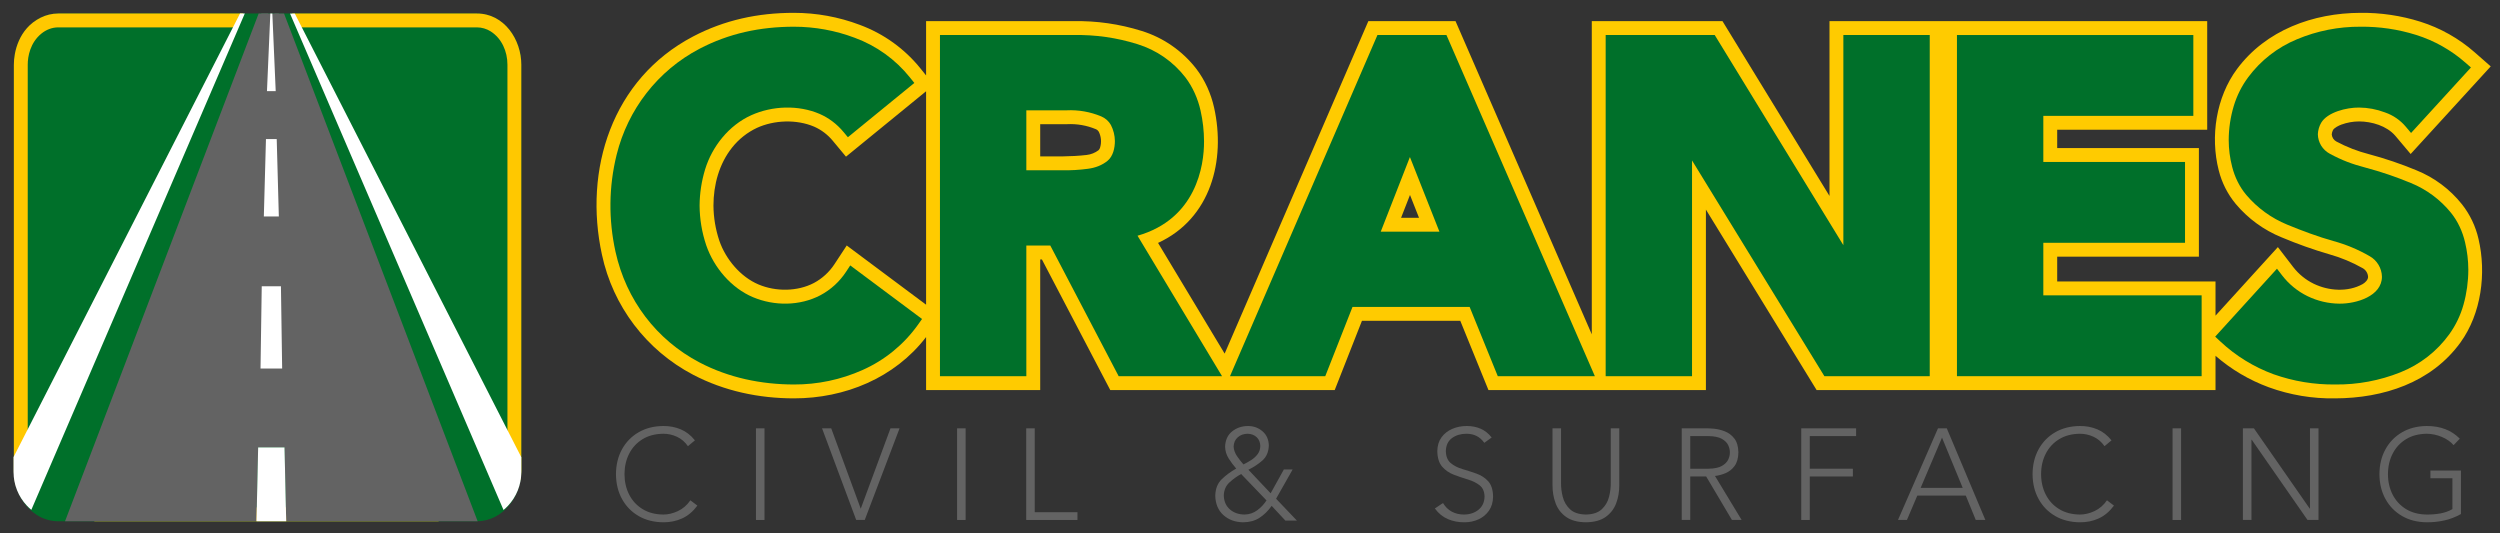 <?xml version="1.0" encoding="UTF-8" standalone="no"?>
<!DOCTYPE svg PUBLIC "-//W3C//DTD SVG 1.1//EN" "http://www.w3.org/Graphics/SVG/1.1/DTD/svg11.dtd">
<svg width="100%" height="100%" viewBox="0 0 2554 545" version="1.1" xmlns="http://www.w3.org/2000/svg" xmlns:xlink="http://www.w3.org/1999/xlink" xml:space="preserve" xmlns:serif="http://www.serif.com/" style="fill-rule:evenodd;clip-rule:evenodd;stroke-linejoin:round;stroke-miterlimit:2;">
    <rect x="0" y="0" width="2554" height="545" fill="#333333" stroke="none"/>
    <g transform="matrix(1,0,0,1,-152,-184)">
        <g id="Layer-1" serif:id="Layer 1">
            <g transform="matrix(1,0,0,1,0,7.227)">
                <path d="M193.382,194.894C190.538,196.322 187.857,198.055 185.387,200.062C182.771,202.19 180.386,204.587 178.274,207.215C174.352,212.106 171.321,217.648 169.321,223.589C167.212,229.798 166.144,236.312 166.159,242.869L166.159,656.997C166.15,668.705 169.44,680.042 176.013,689.617C179.749,695.058 184.352,699.526 189.866,702.994C196.347,707.086 203.85,709.271 211.516,709.3L639.172,709.3C652.434,709.29 664.327,702.769 672.456,692.644C676.377,687.754 679.408,682.211 681.409,676.27C683.517,670.062 684.586,663.547 684.57,656.99L684.57,242.863C684.584,224.857 676.479,206.685 660.864,196.866C654.382,192.774 646.879,190.588 639.214,190.56L211.545,190.56C205.236,190.57 199.016,192.054 193.382,194.894Z" style="fill:rgb(0,112,42);"/>
            </g>
            <g transform="matrix(0,-1,-1,0,621.886,1133.68)">
                <rect x="417.153" y="21.787" width="14.173" height="351.718" style="fill:rgb(255,200,0);"/>
            </g>
            <g transform="matrix(1,0,0,1,0,-33.761)">
                <path d="M669.37,707.688L683.51,707.688L683.51,709.3C684.221,705.591 684.575,701.801 684.57,697.978L684.57,283.851C684.605,258.366 667.231,231.599 639.214,231.547C639.214,231.547 555.929,231.547 450.486,231.547L457.1,245.721L639.184,245.721C644.163,245.743 649.035,247.159 653.25,249.808C664.632,257.065 670.417,270.373 670.397,283.831L670.397,698.011C670.399,701.269 670.054,704.512 669.37,707.688Z" style="fill:rgb(255,200,0);"/>
            </g>
            <g transform="matrix(1,0,0,1,0,-28.117)">
                <path d="M168.652,709.3L183.692,709.3C181.463,703.866 180.305,697.979 180.332,692.403L180.332,278.18C180.329,269.912 182.725,255.836 194.327,246.404C199.22,242.437 205.158,240.083 211.558,240.077L394.088,240.077L400.379,225.904C294.923,225.904 211.545,225.904 211.545,225.904C205.236,225.914 199.016,227.398 193.382,230.238C170.818,241.568 166.144,265.711 166.159,278.213L166.159,692.34C166.134,698.043 166.993,703.798 168.652,709.3Z" style="fill:rgb(255,200,0);"/>
            </g>
            <g transform="matrix(1,0,0,1,0,429.697)">
                <path d="M857.295,265.408C853.838,270.411 849.579,274.093 844.518,276.451C839.457,278.81 834.504,279.978 829.658,279.956C821.466,279.878 814.414,278.036 808.5,274.431C802.586,270.825 798.031,265.927 794.835,259.735C791.64,253.543 790.024,246.528 789.987,238.69C790.024,230.853 791.64,223.838 794.835,217.646C798.031,211.454 802.586,206.555 808.5,202.95C814.414,199.345 821.466,197.503 829.658,197.424C834.449,197.408 839.082,198.433 843.559,200.5C848.036,202.566 851.777,205.774 854.783,210.122L861.923,204.17C857.786,198.991 852.97,195.242 847.477,192.923C841.983,190.604 836.044,189.465 829.658,189.507C820.068,189.585 811.656,191.719 804.42,195.909C797.183,200.1 791.534,205.877 787.472,213.242C783.409,220.607 781.344,229.089 781.276,238.69C781.344,248.292 783.409,256.774 787.472,264.139C791.534,271.504 797.183,277.281 804.42,281.471C811.656,285.662 820.068,287.796 829.658,287.874C836.57,287.924 842.978,286.603 848.882,283.913C854.785,281.222 859.97,276.861 864.436,270.83L857.295,265.408Z" style="fill:rgb(99,99,99);"/>
            </g>
            <g transform="matrix(1,0,0,1,0,429.689)">
                <rect x="924.3" y="191.895" width="8.711" height="93.607" style="fill:rgb(99,99,99);"/>
            </g>
            <g transform="matrix(1,0,0,1,0,429.689)">
                <path d="M1026.7,285.502L1035.42,285.502L1070.99,191.895L1061.73,191.895L1031.33,274.014L1001.18,191.895L991.795,191.895L1026.7,285.502Z" style="fill:rgb(99,99,99);"/>
            </g>
            <g transform="matrix(1,0,0,1,0,429.689)">
                <rect x="1129.77" y="191.895" width="8.711" height="93.607" style="fill:rgb(99,99,99);"/>
            </g>
            <g transform="matrix(1,0,0,1,0,429.689)">
                <path d="M1200.38,285.502L1252.73,285.502L1252.73,277.584L1209.09,277.584L1209.09,191.895L1200.38,191.895L1200.38,285.502Z" style="fill:rgb(99,99,99);"/>
            </g>
            <g transform="matrix(1,0,0,1,0,429.689)">
                <path d="M1427.36,234.202C1432.8,231.521 1437.59,228.352 1441.72,224.696C1445.85,221.039 1448.02,215.919 1448.24,209.337C1448.05,203.303 1445.92,198.511 1441.83,194.962C1437.75,191.413 1432.84,189.597 1427.09,189.515C1420.67,189.558 1415.19,191.418 1410.66,195.094C1406.13,198.77 1403.76,204.003 1403.56,210.791C1403.7,215.082 1404.93,219.066 1407.26,222.745C1409.58,226.423 1412.13,229.845 1414.92,233.012C1409.28,236.147 1404.36,239.762 1400.15,243.857C1395.94,247.952 1393.72,253.551 1393.51,260.654C1393.71,269.08 1396.48,275.701 1401.83,280.518C1407.19,285.335 1413.93,287.789 1422.07,287.882C1428.54,287.82 1434.08,286.296 1438.69,283.311C1443.31,280.326 1447.46,276.257 1451.15,271.103L1465.16,286.163L1476.93,286.163L1455.64,263.815L1472.57,233.93L1463.58,233.93L1450.09,258.261L1427.36,234.202ZM1426.43,197.433C1430.27,197.493 1433.4,198.661 1435.81,200.937C1438.21,203.213 1439.45,206.232 1439.53,209.995C1439.45,213.278 1438.52,216.086 1436.71,218.419C1434.91,220.752 1432.7,222.747 1430.08,224.404C1427.46,226.061 1424.87,227.517 1422.33,228.773C1420.17,226.398 1418,223.61 1415.81,220.409C1413.62,217.208 1412.44,213.957 1412.27,210.656C1412.37,206.692 1413.76,203.513 1416.42,201.119C1419.09,198.725 1422.42,197.496 1426.43,197.433ZM1445.86,265.534C1443.29,269.498 1440.12,272.864 1436.37,275.631C1432.61,278.399 1428.29,279.844 1423.39,279.965C1417.36,279.893 1412.36,278.119 1408.39,274.641C1404.42,271.164 1402.37,266.413 1402.22,260.39C1402.44,254.934 1404.35,250.536 1407.96,247.197C1411.57,243.857 1415.56,240.98 1419.95,238.567L1445.86,265.534Z" style="fill:rgb(99,99,99);"/>
            </g>
            <g transform="matrix(1,0,0,1,0,429.706)">
                <path d="M1617.85,273.732C1621.52,278.772 1625.96,282.4 1631.16,284.614C1636.36,286.829 1642.06,287.913 1648.25,287.866C1653.4,287.855 1658.17,286.836 1662.55,284.809C1666.94,282.782 1670.48,279.815 1673.18,275.907C1675.87,271.999 1677.26,267.218 1677.34,261.564C1677.21,254.657 1675.53,249.446 1672.32,245.93C1669.1,242.415 1665.11,239.817 1660.35,238.137C1655.58,236.458 1650.82,234.918 1646.06,233.519C1641.3,232.119 1637.31,230.082 1634.09,227.408C1630.87,224.734 1629.2,220.644 1629.07,215.139C1629.24,209.193 1631.34,204.751 1635.37,201.814C1639.4,198.877 1644.31,197.411 1650.1,197.416C1654.12,197.422 1657.63,198.204 1660.62,199.764C1663.61,201.324 1666.19,203.627 1668.36,206.675L1675.88,201.252C1672.69,197.121 1668.91,194.122 1664.57,192.254C1660.23,190.387 1655.49,189.468 1650.37,189.498C1645.04,189.506 1640.12,190.488 1635.59,192.443C1631.07,194.398 1627.42,197.278 1624.64,201.085C1621.87,204.892 1620.44,209.576 1620.36,215.139C1620.49,222.132 1622.16,227.457 1625.38,231.116C1628.6,234.774 1632.59,237.505 1637.35,239.309C1642.11,241.112 1646.87,242.728 1651.64,244.156C1656.4,245.584 1660.39,247.563 1663.61,250.095C1666.82,252.626 1668.5,256.449 1668.62,261.564C1668.49,267.248 1666.45,271.718 1662.52,274.972C1658.6,278.226 1653.62,279.885 1647.59,279.948C1642.94,279.945 1638.79,278.959 1635.14,276.989C1631.49,275.019 1628.5,272.081 1626.17,268.177L1617.85,273.732Z" style="fill:rgb(99,99,99);"/>
            </g>
            <g transform="matrix(1,0,0,1,0,432.069)">
                <path d="M1806.26,189.515L1797.55,189.515L1797.55,245.054C1797.64,249.661 1797.06,254.45 1795.82,259.424C1794.57,264.398 1792.11,268.629 1788.44,272.119C1784.77,275.608 1779.34,277.43 1772.15,277.584C1764.97,277.43 1759.54,275.608 1755.87,272.119C1752.2,268.629 1749.74,264.398 1748.49,259.424C1747.24,254.45 1746.66,249.661 1746.76,245.054L1746.76,189.515L1738.04,189.515L1738.04,247.302C1737.99,254.06 1739.05,260.319 1741.21,266.081C1743.38,271.842 1746.96,276.493 1751.96,280.036C1756.97,283.578 1763.69,285.4 1772.15,285.502C1780.61,285.4 1787.34,283.578 1792.34,280.036C1797.34,276.493 1800.93,271.842 1803.09,266.081C1805.26,260.319 1806.31,254.06 1806.26,247.302L1806.26,189.515Z" style="fill:rgb(99,99,99);"/>
            </g>
            <g transform="matrix(1,0,0,1,0,429.625)">
                <path d="M1878.75,199.877L1897.27,199.877C1903.33,199.963 1907.95,200.923 1911.13,202.758C1914.32,204.593 1916.48,206.788 1917.62,209.344C1918.76,211.899 1919.3,214.3 1919.23,216.547C1919.3,218.794 1918.76,221.195 1917.62,223.75C1916.48,226.306 1914.32,228.501 1911.13,230.336C1907.95,232.171 1903.33,233.131 1897.27,233.217L1878.75,233.217L1878.75,199.877ZM1870.04,285.566L1878.75,285.566L1878.75,241.135L1895.02,241.135L1921.34,285.566L1931.25,285.566L1904.02,240.607C1907.56,240.225 1911.15,239.273 1914.8,237.751C1918.45,236.229 1921.53,233.788 1924.03,230.428C1926.53,227.069 1927.84,222.441 1927.94,216.547C1927.82,210.464 1926.44,205.726 1923.78,202.332C1921.12,198.939 1917.88,196.506 1914.06,195.033C1910.24,193.56 1906.54,192.664 1902.95,192.344C1899.37,192.023 1896.59,191.895 1894.62,191.959L1870.04,191.959L1870.04,285.566Z" style="fill:rgb(99,99,99);"/>
            </g>
            <g transform="matrix(1,0,0,1,0,429.689)">
                <path d="M1992.15,285.502L2000.86,285.502L2000.86,241.071L2044.9,241.071L2044.9,233.153L2000.86,233.153L2000.86,199.813L2048.2,199.813L2048.2,191.895L1992.15,191.895L1992.15,285.502Z" style="fill:rgb(99,99,99);"/>
            </g>
            <g transform="matrix(1,0,0,1,0,429.689)">
                <path d="M2090.99,285.502L2100.12,285.502L2110.7,260.642L2160.27,260.642L2170.45,285.502L2180.24,285.502L2140.84,191.895L2131.85,191.895L2090.99,285.502ZM2157.1,252.724L2114.13,252.724L2135.95,201.4L2157.1,252.724Z" style="fill:rgb(99,99,99);"/>
            </g>
            <g transform="matrix(1,0,0,1,0,429.697)">
                <path d="M2304.48,265.408C2301.03,270.411 2296.77,274.093 2291.71,276.451C2286.64,278.81 2281.69,279.978 2276.85,279.956C2268.66,279.878 2261.6,278.036 2255.69,274.431C2249.77,270.825 2245.22,265.927 2242.02,259.735C2238.83,253.543 2237.21,246.528 2237.18,238.69C2237.21,230.853 2238.83,223.838 2242.02,217.646C2245.22,211.454 2249.77,206.555 2255.69,202.95C2261.6,199.345 2268.66,197.503 2276.85,197.424C2281.64,197.408 2286.27,198.433 2290.75,200.5C2295.22,202.566 2298.97,205.774 2301.97,210.122L2309.11,204.17C2304.97,198.991 2300.16,195.242 2294.66,192.923C2289.17,190.604 2283.23,189.465 2276.85,189.507C2267.26,189.585 2258.84,191.719 2251.61,195.909C2244.37,200.1 2238.72,205.877 2234.66,213.242C2230.6,220.607 2228.53,229.089 2228.46,238.69C2228.53,248.292 2230.6,256.774 2234.66,264.139C2238.72,271.504 2244.37,277.281 2251.61,281.471C2258.84,285.662 2267.26,287.796 2276.85,287.874C2283.76,287.924 2290.17,286.603 2296.07,283.913C2301.97,281.222 2307.16,276.861 2311.62,270.83L2304.48,265.408Z" style="fill:rgb(99,99,99);"/>
            </g>
            <g transform="matrix(1,0,0,1,0,429.689)">
                <rect x="2371.49" y="191.895" width="8.711" height="93.607" style="fill:rgb(99,99,99);"/>
            </g>
            <g transform="matrix(1,0,0,1,0,429.689)">
                <path d="M2443.36,285.502L2452.08,285.502L2452.08,203.516L2452.34,203.516L2509.35,285.502L2520.57,285.502L2520.57,191.895L2511.86,191.895L2511.86,273.882L2511.6,273.882L2454.59,191.895L2443.36,191.895L2443.36,285.502Z" style="fill:rgb(99,99,99);"/>
            </g>
            <g transform="matrix(1,0,0,1,0,429.719)">
                <path d="M2666.11,234.974L2634.92,234.974L2634.92,242.892L2657.4,242.892L2657.4,274.378C2653.82,276.462 2649.81,277.917 2645.4,278.744C2640.98,279.571 2636.26,279.968 2631.21,279.935C2623.02,279.856 2615.97,278.014 2610.05,274.408C2604.14,270.802 2599.58,265.903 2596.38,259.711C2593.19,253.52 2591.57,246.506 2591.53,238.669C2591.57,230.833 2593.19,223.818 2596.38,217.626C2599.58,211.434 2604.14,206.535 2610.05,202.929C2615.97,199.323 2623.02,197.481 2631.21,197.403C2636.45,197.458 2641.58,198.538 2646.59,200.644C2651.6,202.75 2655.6,205.55 2658.59,209.045L2664.93,202.43C2660.64,198.075 2655.68,194.827 2650.06,192.687C2644.44,190.547 2638.16,189.479 2631.21,189.485C2621.62,189.563 2613.21,191.698 2605.97,195.888C2598.73,200.079 2593.08,205.857 2589.02,213.222C2584.95,220.586 2582.89,229.069 2582.82,238.669C2582.89,248.269 2584.95,256.751 2589.02,264.116C2593.08,271.481 2598.73,277.258 2605.97,281.449C2613.21,285.64 2621.62,287.774 2631.21,287.852C2637.31,287.888 2643.3,287.256 2649.17,285.955C2655.03,284.655 2660.68,282.472 2666.11,279.406L2666.11,234.974Z" style="fill:rgb(99,99,99);"/>
            </g>
            <g transform="matrix(1,0,0,1,0,-118.812)">
                <path d="M1098.09,379.878L1092.56,372.992C1076.26,352.679 1054.74,337.19 1030.3,328.187C1008.82,320.073 986.044,315.921 963.082,315.934C926.395,315.869 891.999,323.308 860.07,340.069C776.833,383.761 748.137,476.534 766.93,562.926C778.179,615.648 812.314,660.625 860.066,685.644C892.006,702.357 927.361,709.757 963.041,709.78C1015,709.813 1065.96,689.04 1098.09,647.164L1098.09,701.292L1214.67,701.292L1214.67,567.85L1216.41,567.85L1286.24,701.292L1515.55,701.292L1543.36,630.563L1643.84,630.563L1672.6,701.292L1894.76,701.292L1894.76,516.925L2007.85,701.292L2137.05,701.292L2137.6,701.292L2415.37,701.292L2415.37,666.291C2431.4,680.239 2449.85,691.139 2469.8,698.453C2491.51,706.351 2514.49,710.191 2537.6,709.782C2586.6,709.622 2635.83,693.89 2665.66,652.622C2686.93,623.182 2692.22,581.978 2684.09,547.089C2681.16,534.121 2675.37,521.97 2667.15,511.522C2654.83,496.051 2638.71,484.043 2620.35,476.675C2604.68,470.173 2588.6,464.717 2572.21,460.343C2560.62,457.381 2549.43,453.038 2538.88,447.407C2536.13,445.947 2534.33,443.175 2534.11,440.071C2534.24,438.511 2534.69,436.993 2535.42,435.606C2536.76,433.346 2541.24,431.094 2543.99,430.085C2549.76,427.984 2555.86,426.894 2562,426.862C2574.94,426.894 2590.19,431.315 2599,441.484L2614.72,460.144L2696.53,370.643L2680,356.142C2663.92,342.042 2645.08,331.438 2624.69,325.001C2604.88,318.768 2584.22,315.707 2563.46,315.934C2515.25,316.048 2466.92,333.497 2437.36,373.285C2415.96,402.089 2409.85,442.32 2418.64,476.777C2421.77,489.365 2427.7,501.087 2435.97,511.075C2448.62,526.173 2464.79,537.938 2483.04,545.34C2498.93,552.036 2515.2,557.811 2531.76,562.637C2543.6,565.965 2554.99,570.708 2565.7,576.764C2568.96,578.588 2571.05,581.963 2571.22,585.693C2571.27,588.615 2568.22,591.638 2565.66,593.059C2550.63,601.406 2531.02,600.127 2515.65,592.666C2507.47,588.667 2500.32,582.844 2494.75,575.646L2479.07,555.25L2415.37,625.291L2415.37,590.364L2253.63,590.364L2253.63,565.02L2398.39,565.02L2398.39,454.092L2253.63,454.092L2253.63,435.35L2406.88,435.35L2406.88,324.422L2137.6,324.422C2136.14,324.422 2022.82,324.422 2021.01,324.422L2021.01,502.997L1911.7,324.422L1778.17,324.422L1778.17,644.372L1638.98,324.422L1549.89,324.422L1403.1,664.051L1335.06,550.975C1389.11,526.056 1404.34,466.496 1392.3,412.62C1389.17,398.63 1383.02,384.743 1374.3,373.32C1360.08,354.855 1340.49,341.251 1318.22,334.381C1295.7,327.323 1272.18,323.96 1248.58,324.422L1098.09,324.422L1098.09,379.878ZM1098.09,614.089L1017.02,553.597L1004.46,572.731C999.191,580.765 991.992,587.35 983.522,591.886C966.718,600.709 944.584,600.919 926.832,593.39C908.599,585.658 893.458,567.819 886.87,548.719C882.989,537.159 880.963,525.057 880.869,512.864C880.875,491.721 886.628,470.179 899.968,453.485C906.763,444.942 915.436,438.081 925.313,433.433C942.689,425.485 965.611,424.449 983.859,432.251C991.115,435.482 997.529,440.339 1002.61,446.447L1016.26,462.868L1098.09,396.055L1098.09,614.089ZM1274.47,437.307C1276.97,442.296 1277.48,448.046 1275.9,453.397C1275.63,454.463 1275.09,455.441 1274.32,456.235C1270.74,458.961 1266.48,460.657 1262,461.138C1245.68,463.018 1231,462.584 1214.67,462.581L1214.67,429.688L1242.3,429.666C1252.32,429.176 1262.31,430.931 1271.56,434.803C1272.77,435.307 1273.79,436.184 1274.47,437.307ZM1601.66,525.293L1583.34,525.293L1592.45,501.984L1601.66,525.293Z" style="fill:rgb(255,203,0);"/>
            </g>
            <g transform="matrix(1,0,0,1,0,-118.922)">
                <path d="M2563.5,330.218C2541.2,330.065 2519.1,334.437 2498.53,343.07C2478.73,351.254 2461.52,364.657 2448.74,381.852C2442.18,390.694 2437.21,400.603 2434.03,411.141C2430.63,422.434 2428.89,434.159 2428.85,445.952C2428.86,455.209 2430.05,464.427 2432.38,473.386C2435.03,483.838 2439.9,493.873 2446.88,502.142C2458.15,515.389 2472.41,525.751 2488.49,532.367C2502.84,538.342 2520.73,544.982 2535.72,549.14C2548.7,552.676 2561.16,557.874 2572.8,564.604C2580.4,568.879 2585.18,576.841 2585.39,585.56C2585.4,605.535 2559.04,613.331 2541.91,613.136C2530.66,613.039 2519.57,610.438 2509.45,605.522C2499.3,600.566 2490.43,593.343 2483.52,584.413L2478.16,577.429L2415.03,646.833L2420.34,651.798C2436.02,666.482 2454.5,677.861 2474.68,685.255L2474.75,685.283C2494.91,692.419 2516.17,695.95 2537.55,695.717C2560.39,695.999 2583.07,691.77 2604.27,683.272C2624.26,675.325 2641.56,661.85 2654.17,644.424C2660.77,635.25 2665.7,624.983 2668.73,614.095C2671.97,602.522 2673.62,590.564 2673.64,578.548C2673.61,569.072 2672.49,559.631 2670.29,550.414C2667.77,539.565 2663.01,529.117 2656.01,520.398C2645.12,506.926 2631,496.431 2614.96,489.892C2599.86,483.623 2584.36,478.364 2568.56,474.147C2554.86,470.561 2544.53,466.692 2532.07,459.951C2524.7,456.007 2520.05,448.373 2519.92,440.011C2520.1,435.976 2521.23,432.04 2523.2,428.516C2529.66,417.481 2549.22,412.697 2562.03,412.799C2571.06,412.877 2580,414.551 2588.44,417.746L2588.63,417.815C2596.85,420.67 2604.14,425.689 2609.74,432.344L2615.15,438.769L2676.31,371.87L2670.65,366.909C2656.05,354.104 2638.94,344.473 2620.42,338.628C2602.01,332.848 2582.8,330.01 2563.5,330.218Z" style="fill:rgb(0,112,42);"/>
            </g>
            <g transform="matrix(1,0,0,1,0,-118.996)">
                <path d="M2151.22,687.303L2401.19,687.303L2401.19,604.722L2239.46,604.722L2239.46,551.031L2384.22,551.031L2384.22,468.45L2239.46,468.45L2239.46,421.361L2392.71,421.361L2392.71,338.779L2151.22,338.779L2151.22,687.303Z" style="fill:rgb(0,112,42);"/>
            </g>
            <g transform="matrix(1,0,0,1,0,-118.996)">
                <path d="M1880.58,466.898L2015.79,687.303L2123.42,687.303L2123.42,338.779L2035.18,338.779L2035.18,553.485L1903.76,338.779L1792.35,338.779L1792.35,687.303L1880.58,687.303L1880.58,466.898Z" style="fill:rgb(0,112,42);"/>
            </g>
            <g transform="matrix(1,0,0,1,0,-118.996)">
                <path d="M1408.57,687.303L1505.89,687.303L1533.71,616.574L1653.38,616.574L1682.13,687.303L1781.31,687.303L1629.69,338.779L1559.2,338.779L1408.57,687.303ZM1622.51,539.651L1562.58,539.651L1592.37,463.429L1622.51,539.651Z" style="fill:rgb(0,112,42);"/>
            </g>
            <g transform="matrix(1,0,0,1,0,-119.444)">
                <path d="M1314.1,544.262C1373.93,527.151 1382.18,472.886 1382.04,447.908C1382.02,437.286 1380.82,426.699 1378.47,416.341C1375.8,404.388 1370.52,392.368 1363.07,382.599C1350.63,366.447 1333.49,354.55 1314.01,348.547C1292.9,341.927 1270.85,338.779 1248.73,339.227L1112.26,339.227L1112.26,687.751L1200.5,687.751L1200.5,554.309L1225,554.309L1294.82,687.751L1400.43,687.751L1314.1,544.262ZM1286.93,431.181C1289.52,436.233 1290.9,441.814 1290.97,447.488C1290.98,454.393 1289.2,462.941 1283.58,467.62C1277.87,472.373 1270.79,474.916 1263.51,475.863C1254.63,477.075 1245.66,477.584 1236.69,477.387L1200.5,477.385L1200.5,416.15L1241.61,416.142C1253.74,415.549 1265.84,417.674 1277.03,422.362C1281.23,424.11 1284.71,427.215 1286.93,431.181Z" style="fill:rgb(0,112,42);"/>
            </g>
            <g transform="matrix(1,0,0,1,0,-118.911)">
                <path d="M1025.35,341.566C1005.44,334.04 984.336,330.191 963.056,330.207C928.527,330.231 896.604,337.042 866.645,352.724C823.886,375.106 793.414,414.683 781.945,461.014C773.884,493.576 773.58,527.292 780.779,560.013C791.625,609.308 822.657,650.15 866.644,673.189C896.539,688.847 929.653,695.659 963.05,695.706C987.194,695.807 1011.08,690.772 1033.13,680.936C1055.82,670.865 1075.38,654.883 1089.78,634.662L1093.96,628.791L1020.61,574.06L1016.31,580.606C1009.72,590.651 1000.71,598.88 990.111,604.535C969.038,615.588 943.06,615.67 921.296,606.538C899.178,597.256 881.341,576.373 873.467,553.428C869.075,540.383 866.79,526.722 866.695,512.959C866.789,500.461 868.676,488.042 872.3,476.081C879.5,452.457 896.64,430.945 919.424,420.64C940.901,410.925 967.624,409.924 989.436,419.32C998.755,423.434 1006.99,429.652 1013.51,437.486L1018.18,443.104L1086.08,387.661L1081.51,381.961C1066.81,363.641 1047.39,349.675 1025.35,341.566Z" style="fill:rgb(0,112,42);"/>
            </g>
            <g transform="matrix(1,0,0,1,0,7.231)">
                <path d="M442.158,190.562L432.402,190.624L433.662,269.856L424.734,269.856L425.995,190.624L416.238,190.562L218.433,709.293L414.033,709.293L415.722,633.853L442.674,633.853L444.364,709.293L639.963,709.293L442.158,190.562Z" style="fill:rgb(99,99,99);"/>
            </g>
            <g transform="matrix(1,0,0,1,0,-4.476)">
                <path d="M402.103,202.216L398.872,202.216L397.228,202.216L165.83,655.422L165.83,670.64C165.83,683.897 170.959,695.957 179.342,704.943C179.365,704.969 179.389,704.994 179.412,705.019C180.851,706.555 182.385,708.001 184.005,709.346L402.103,202.216Z" style="fill:white;"/>
            </g>
            <g transform="matrix(1,0,0,1,0,-4.197)">
                <path d="M666.396,709.207C668.016,707.861 669.55,706.415 670.988,704.879C671.012,704.854 671.035,704.829 671.059,704.804C679.441,695.818 684.57,683.758 684.57,670.5L684.57,655.283L453.172,202.076L451.529,202.077L448.298,202.077L666.396,709.207Z" style="fill:white;"/>
            </g>
            <g transform="matrix(1,0,0,1,0,450.522)">
                <path d="M444.364,266.002L442.674,190.562L415.722,190.562L414.033,266.002L444.364,266.002Z" style="fill:white;"/>
            </g>
            <g transform="matrix(1,0,0,1,0,-175.843)">
                <path d="M436.86,580.999L421.536,580.999L423.7,501.93L434.697,501.93L436.86,580.999Z" style="fill:white;"/>
            </g>
            <g transform="matrix(1,0,0,1,0,129.87)">
                <path d="M440.248,430.63L418.148,430.63L419.391,346.586L439.006,346.586L440.248,430.63Z" style="fill:white;"/>
            </g>
            <g transform="matrix(-1,0,0,1,855.713,-420.938)">
                <rect x="418.876" y="618.748" width="17.961" height="90.528" style="fill:rgb(99,99,99);"/>
            </g>
            <g transform="matrix(1,0,0,1,0,-432.206)">
                <path d="M423.634,629.999L423.634,630.038L428.173,630.061L424.734,709.293L433.662,709.293L430.224,630.061L442.016,629.999L423.634,629.999Z" style="fill:white;"/>
            </g>
        </g>
    </g>
</svg>
